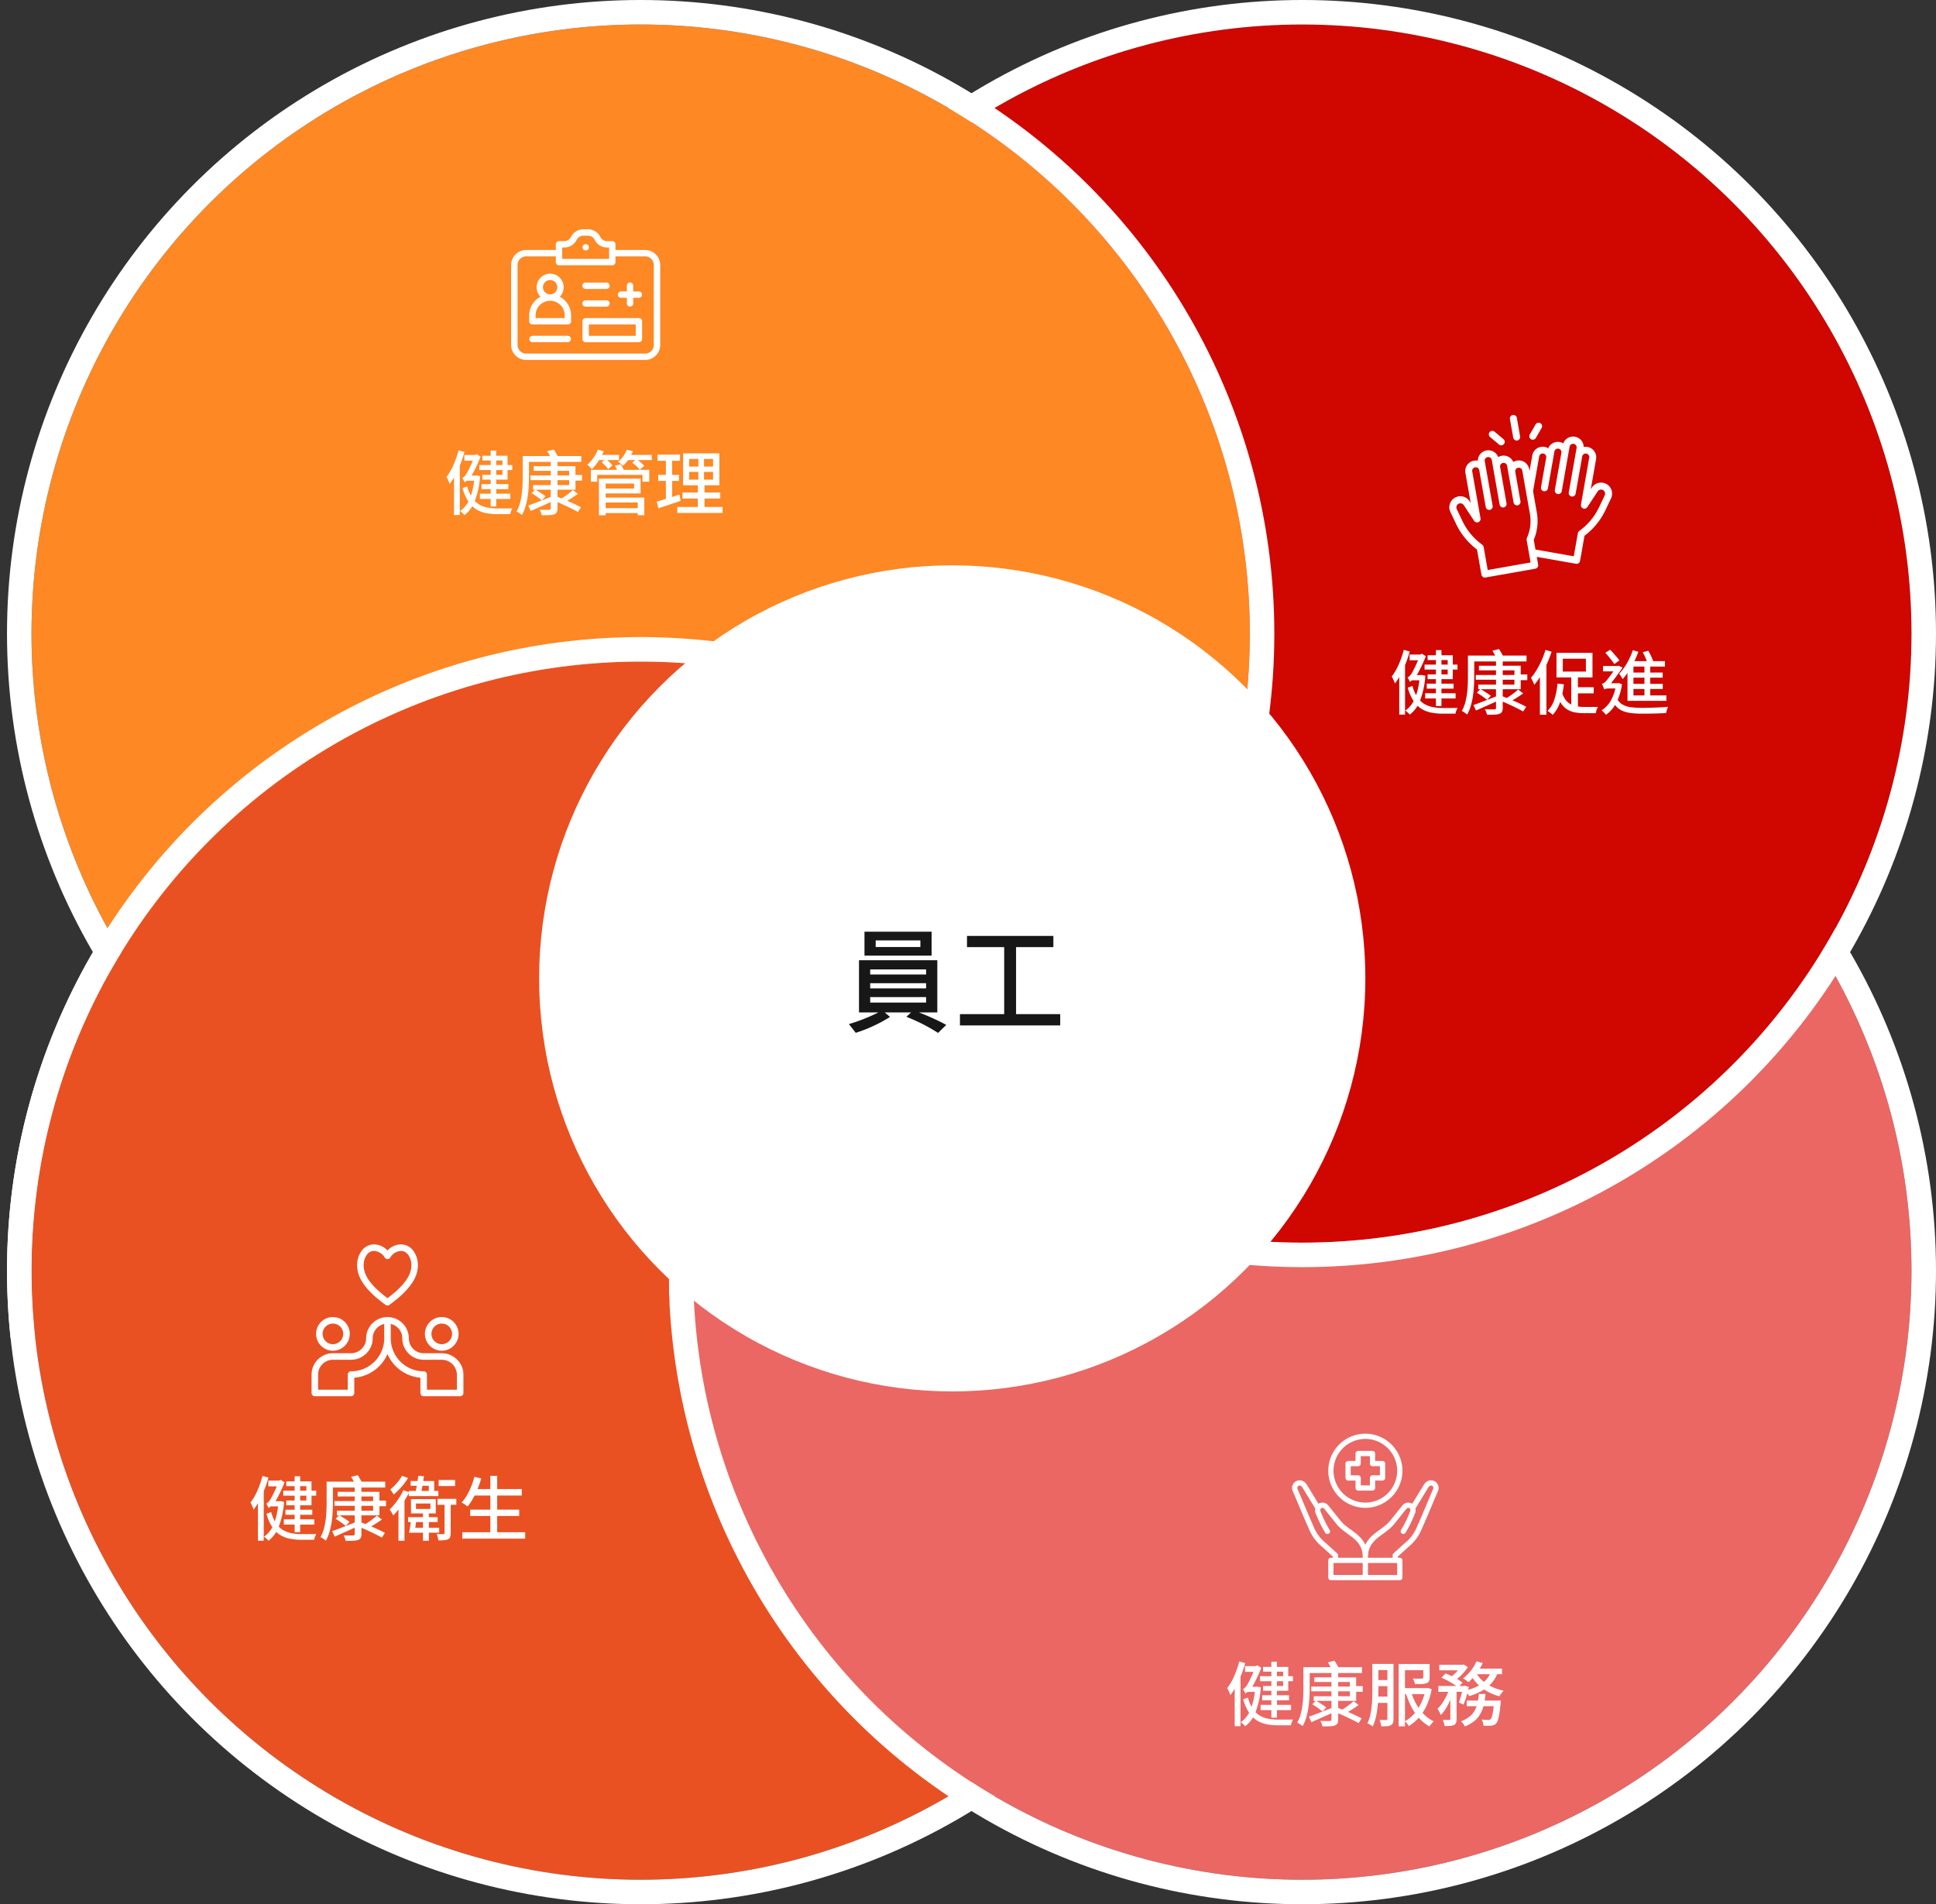 <svg xmlns="http://www.w3.org/2000/svg" xmlns:xlink="http://www.w3.org/1999/xlink" width="553" height="544" viewBox="0 0 553 544">
  <rect x="0" y="0" width="553" height="544" fill="#333333" stroke="none"/>
  <defs>
    <clipPath id="clip-path">
      <path id="Path_96863" data-name="Path 96863" d="M2988,8511.531l191.18-10.328s-.649-23.686.961-29.355,46.232-132.2,43.925-138.961-16.991-28.859-16.991-28.859l-73.974-13.5-73.312,19.68s-31.289,27.982-32.411,29.543-19.325,36.586-19.325,36.586l-17.37,62.129Z" transform="translate(-2986 -8290.531)" fill="#fff"/>
    </clipPath>
    <clipPath id="clip-path-2">
      <path id="path1842" d="M0-682.665H42v42H0Z" transform="translate(0 682.665)"/>
    </clipPath>
  </defs>
  <g id="Group_56927" data-name="Group 56927" transform="translate(-628 -8309.5)">
    <g id="Group_56758" data-name="Group 56758" transform="translate(626 8316.383)">
      <g id="Ellipse_3732" data-name="Ellipse 3732" transform="translate(11 182.118)" fill="#e95123" stroke="#fff" stroke-width="7">
        <circle cx="174" cy="174" r="174" stroke="none"/>
        <circle cx="174" cy="174" r="177.5" fill="none"/>
      </g>
      <g id="Ellipse_3731" data-name="Ellipse 3731" transform="translate(200 182.118)" fill="#ea6764" stroke="#fff" stroke-width="7">
        <circle cx="174" cy="174" r="174" stroke="none"/>
        <circle cx="174" cy="174" r="177.5" fill="none"/>
      </g>
      <g id="Ellipse_3730" data-name="Ellipse 3730" transform="translate(200 0.117)" fill="#d00600" stroke="#fff" stroke-width="7">
        <circle cx="174" cy="174" r="174" stroke="none"/>
        <circle cx="174" cy="174" r="177.5" fill="none"/>
      </g>
      <g id="Ellipse_3729" data-name="Ellipse 3729" transform="translate(11 0.117)" fill="#fd8824" stroke="#fff" stroke-width="7">
        <circle cx="174" cy="174" r="174" stroke="none"/>
        <circle cx="174" cy="174" r="177.5" fill="none"/>
      </g>
      <g id="Mask_Group_1584" data-name="Mask Group 1584" transform="translate(0 154.618)" clip-path="url(#clip-path)">
        <g id="Ellipse_3735" data-name="Ellipse 3735" transform="translate(11 27.5)" fill="#e95123" stroke="#fff" stroke-width="7">
          <circle cx="174" cy="174" r="174" stroke="none"/>
          <circle cx="174" cy="174" r="177.5" fill="none"/>
        </g>
      </g>
    </g>
    <circle id="Ellipse_3734" data-name="Ellipse 3734" cx="118" cy="118" r="118" transform="translate(782 8471)" fill="#fff"/>
    <path id="Path_96949" data-name="Path 96949" d="M-36.02-16.86l1.7.48a33.134,33.134,0,0,1-1.12,3.33,33.769,33.769,0,0,1-1.44,3.17,16.636,16.636,0,0,1-1.68,2.64,5.157,5.157,0,0,0-.22-.6q-.16-.38-.34-.77a4.737,4.737,0,0,0-.34-.63,16.392,16.392,0,0,0,1.99-3.44A27.41,27.41,0,0,0-36.02-16.86Zm-1.3,5.44,1.64-1.64.02.02V1.64h-1.66Zm10.48-5.36h1.58V-.8h-1.58Zm-3.24,4.14h9.4v1.42h-9.4Zm.16,8.18h8.7v1.5h-8.7Zm.46-2.74h7.66v1.44h-7.66Zm-4.9-8.32h3.28v1.64h-3.28Zm.82,8.98A10.578,10.578,0,0,0-32.1-3.25a6.278,6.278,0,0,0,2.03,1.9,7.649,7.649,0,0,0,2.49.88,16.657,16.657,0,0,0,2.82.23h1.97q.63,0,1.21-.01t.92-.01a4.746,4.746,0,0,0-.36.79,4.837,4.837,0,0,0-.24.85h-3.6a17.553,17.553,0,0,1-3.27-.29A8.333,8.333,0,0,1-30.94.02a7.531,7.531,0,0,1-2.28-2.25,13.081,13.081,0,0,1-1.66-3.83Zm4.32-8.76h7.2v6.82h-7.2V-9.84h5.74v-4.1h-5.74Zm-4.14,5.66h2.24v1.48h-2.74Zm1.88,0h.32l.3-.04,1,.22a24.454,24.454,0,0,1-1.5,7.06,9.183,9.183,0,0,1-2.96,4.06,2.3,2.3,0,0,0-.36-.4q-.24-.22-.48-.43A4.2,4.2,0,0,0-35.58.5a8.06,8.06,0,0,0,2.8-3.62,19.834,19.834,0,0,0,1.3-6.22Zm-2.74,2.02a3.638,3.638,0,0,0-.2-.42q-.14-.26-.28-.51t-.26-.43a1.423,1.423,0,0,0,.62-.43,4.366,4.366,0,0,0,.64-.85q.18-.3.59-1.1t.88-1.86a17.126,17.126,0,0,0,.79-2.16v-.1l.62-.26,1.1.72q-.72,1.82-1.58,3.53a31.086,31.086,0,0,1-1.68,2.97v.02l-.18.09q-.18.09-.43.22a2.4,2.4,0,0,0-.44.29Q-34.22-7.74-34.22-7.62Zm18.76-2.06H-3.48v1.36H-15.46Zm.9-2.64H-2.62V-5.6H-14.76V-6.92H-4.42V-11H-14.56Zm4.88-1.52h1.92V-.28A2.321,2.321,0,0,1-7.98.87a1.408,1.408,0,0,1-.76.57,5.273,5.273,0,0,1-1.39.22q-.85.04-2.11.04a6.49,6.49,0,0,0-.25-.79,5.151,5.151,0,0,0-.37-.79q.58.02,1.13.03t.98,0q.43-.01.59-.01a.541.541,0,0,0,.38-.1.471.471,0,0,0,.1-.34Zm-5.46,9.22,1.02-1.04q.48.28,1.04.63t1.07.69q.51.34.85.62l-1.08,1.16q-.32-.28-.81-.64t-1.04-.74Q-14.64-4.32-15.14-4.62Zm11.8-.9L-1.92-4.4q-.9.64-1.92,1.28T-5.7-2.06L-6.78-3q.54-.32,1.18-.76t1.24-.91Q-3.76-5.14-3.34-5.52ZM-16.12-1.08q.84-.3,1.94-.72t2.34-.9q1.24-.48,2.48-.98l.32,1.32q-1.66.76-3.33,1.5L-15.4.48Zm-.7-14.14H-.96v1.68H-16.82Zm-.88,0h1.8v5.88q0,1.2-.07,2.63t-.28,2.92A20.4,20.4,0,0,1-16.87-.9a12.14,12.14,0,0,1-1.05,2.54,3.289,3.289,0,0,0-.45-.36q-.29-.2-.58-.39a2.566,2.566,0,0,0-.51-.27,10.073,10.073,0,0,0,.97-2.35,18.694,18.694,0,0,0,.52-2.6q.17-1.33.22-2.62t.05-2.39Zm7-1.38,1.88-.48q.36.54.74,1.21A9.874,9.874,0,0,1-7.5-14.7l-1.94.6a8,8,0,0,0-.53-1.21Q-10.34-16.02-10.7-16.6Zm7.18,6.78H-.74V-8.2H-3.52Zm-5.36,7.3.82-1.16q.84.32,1.81.71t1.93.81q.96.42,1.81.83t1.45.75L-1.92.76Q-2.5.42-3.33,0T-5.12-.87q-.96-.45-1.92-.87T-8.88-2.52ZM2.76-16.16H7.34v1.76H2.76Zm0,4.62H7.4V-9.8H2.76Zm7.82,2.3h7.14v1.72H10.58ZM2.74-6.82h4.6v1.8H2.74ZM2-16.16H3.72v7.22q0,1.2-.05,2.59T3.45-3.53A24.672,24.672,0,0,1,2.96-.75a12.942,12.942,0,0,1-.84,2.47,2.351,2.351,0,0,0-.44-.33q-.28-.17-.57-.33A2.247,2.247,0,0,0,.58.84a10.442,10.442,0,0,0,.8-2.29A21.938,21.938,0,0,0,1.8-3.99q.14-1.31.17-2.58T2-8.94Zm4.3,0H8.04V-.46A3.527,3.527,0,0,1,7.89.66a1.2,1.2,0,0,1-.59.68,2.539,2.539,0,0,1-1.07.29q-.65.05-1.67.05a3.823,3.823,0,0,0-.1-.57Q4.38.78,4.28.44a2.619,2.619,0,0,0-.24-.58q.64.02,1.17.02h.73a.535.535,0,0,0,.27-.09A.358.358,0,0,0,6.3-.5Zm10.24.04h1.82v3.88a2.289,2.289,0,0,1-.19,1.03,1.261,1.261,0,0,1-.73.57,4.877,4.877,0,0,1-1.33.22q-.81.04-1.95.04a4.043,4.043,0,0,0-.23-.82,7.287,7.287,0,0,0-.35-.78q.56.02,1.09.03t.92,0q.39-.01.53-.01a.563.563,0,0,0,.33-.07.3.3,0,0,0,.09-.25Zm.66,6.88h.32l.32-.06,1.1.36a18.794,18.794,0,0,1-1.4,4.61A14.349,14.349,0,0,1,15.29-.82,12.165,12.165,0,0,1,12.4,1.6a5.138,5.138,0,0,0-.49-.72A4.7,4.7,0,0,0,11.3.22a9.481,9.481,0,0,0,2.61-2.1,13.378,13.378,0,0,0,2.05-3.14,15.335,15.335,0,0,0,1.24-3.9ZM13.08-8.12a17.258,17.258,0,0,0,1.48,3.47,13.543,13.543,0,0,0,2.18,2.9A9.739,9.739,0,0,0,19.54.24a4.309,4.309,0,0,0-.65.68q-.35.44-.57.78A11.257,11.257,0,0,1,15.43-.59a15.4,15.4,0,0,1-2.25-3.23,21.5,21.5,0,0,1-1.58-3.9Zm-3.56-8h7.5v1.76h-5.7V1.68H9.52Zm11.6.2h6.7v1.6h-6.7ZM28.96-5.68H37.4v1.6H28.96Zm-8.1-4.18h7.5v1.68h-7.5Zm3.42.68h1.78V-.42A3.174,3.174,0,0,1,25.91.65a1.2,1.2,0,0,1-.61.65,3.045,3.045,0,0,1-1.07.25q-.65.05-1.57.05a6.344,6.344,0,0,0-.22-.89,6.957,6.957,0,0,0-.34-.89q.62.02,1.14.03a7.161,7.161,0,0,0,.72-.01.563.563,0,0,0,.25-.07q.07-.05.07-.23Zm12.5,3.5H38.7l-.02.29q-.02.29-.04.49-.18,1.8-.37,2.97A12.3,12.3,0,0,1,37.86-.1a2.667,2.667,0,0,1-.52.98,1.764,1.764,0,0,1-.62.42,3.539,3.539,0,0,1-.74.18,8.982,8.982,0,0,1-.95.04q-.59,0-1.29-.02a4.146,4.146,0,0,0-.16-.9,3.986,3.986,0,0,0-.34-.86q.6.06,1.11.08t.75.02a1.557,1.557,0,0,0,.39-.04.654.654,0,0,0,.29-.18,1.966,1.966,0,0,0,.38-.75,10.024,10.024,0,0,0,.33-1.59q.15-1.04.29-2.68Zm-4.36-1.9h1.9a23.959,23.959,0,0,1-.44,2.92,10.242,10.242,0,0,1-.92,2.57A7.445,7.445,0,0,1,31.25.06,9.447,9.447,0,0,1,28.42,1.7a4.97,4.97,0,0,0-.48-.78,4.176,4.176,0,0,0-.62-.7,7.889,7.889,0,0,0,2.51-1.38,6.312,6.312,0,0,0,1.48-1.82,8.083,8.083,0,0,0,.77-2.16A19.561,19.561,0,0,0,32.42-7.58Zm-10.7-4.64,1.18-1.22q.84.32,1.75.77t1.74.94a11.224,11.224,0,0,1,1.37.93L26.5-9.44a10.378,10.378,0,0,0-1.31-.95q-.81-.51-1.72-1A17.768,17.768,0,0,0,21.72-12.22Zm6.16,2.36h.26l.26-.08,1.16.38q-.28,1.32-.69,2.69a19.332,19.332,0,0,1-.85,2.35l-1.3-.64a17.058,17.058,0,0,0,.66-2.07q.32-1.23.5-2.33Zm8-4.18,1.98.3a9.429,9.429,0,0,1-1.87,3.14A10.817,10.817,0,0,1,33.2-8.42a18.054,18.054,0,0,1-3.54,1.46,4.185,4.185,0,0,0-.31-.5q-.21-.3-.44-.59a3.875,3.875,0,0,0-.43-.47,16.728,16.728,0,0,0,3.35-1.15,8.516,8.516,0,0,0,2.53-1.8A6.635,6.635,0,0,0,35.88-14.04ZM31.74-16.9l1.78.5a14.88,14.88,0,0,1-1.14,2.06,18.285,18.285,0,0,1-1.41,1.87,14.945,14.945,0,0,1-1.51,1.53q-.18-.16-.46-.37t-.57-.4a5.341,5.341,0,0,0-.53-.31,12.1,12.1,0,0,0,2.21-2.17A11.533,11.533,0,0,0,31.74-16.9Zm-.08,3.32a8.563,8.563,0,0,0,1.86,2.25A11.567,11.567,0,0,0,36.21-9.6,15.264,15.264,0,0,0,39.5-8.5a4.257,4.257,0,0,0-.43.46q-.23.28-.43.58t-.34.56a14.42,14.42,0,0,1-3.4-1.35,12.554,12.554,0,0,1-2.78-2.09,11.905,11.905,0,0,1-2.04-2.72ZM24.06-9.3l1.26.48a25.032,25.032,0,0,1-.96,2.71,20.24,20.24,0,0,1-1.29,2.58,8.857,8.857,0,0,1-1.55,1.97,4.813,4.813,0,0,0-.4-.91q-.28-.51-.52-.89A8.805,8.805,0,0,0,22-4.99a16.265,16.265,0,0,0,1.2-2.09A14.338,14.338,0,0,0,24.06-9.3Zm7.4-5.52h7.58v1.6H30.7Zm-4.1-1.1h.42l.3-.08,1.2.76A11.908,11.908,0,0,1,28.2-13.8a14.775,14.775,0,0,1-1.36,1.38A13.182,13.182,0,0,1,25.4-11.3a6.119,6.119,0,0,0-.61-.48q-.37-.26-.65-.44a10.834,10.834,0,0,0,1.26-1.02,13.7,13.7,0,0,0,1.14-1.2,8.172,8.172,0,0,0,.82-1.14Z" transform="translate(1018 8801)" fill="#fff"/>
    <g id="Group_56772" data-name="Group 56772" transform="translate(-246 1904)">
      <rect id="Rectangle_12582" data-name="Rectangle 12582" width="52" height="52" transform="translate(1238 6810)" fill="#fff" opacity="0"/>
      <g id="g1836" transform="translate(1243 6815)">
        <g id="g1838" transform="translate(0 0)">
          <g id="g1840" clip-path="url(#clip-path-2)">
            <g id="g1846" transform="translate(21 34.652)">
              <path id="path1848" d="M0,0V6.083" fill="none" stroke="#fff" stroke-linecap="round" stroke-linejoin="round" stroke-miterlimit="22.926" stroke-width="1.5"/>
            </g>
            <path id="path1850" d="M181.333-88.412h19.688v-4.922H181.333Z" transform="translate(-170.177 129.592)" fill="none" stroke="#fff" stroke-linecap="round" stroke-linejoin="round" stroke-miterlimit="22.926" stroke-width="1.5"/>
            <g id="g1852" transform="translate(0.82 14.14)">
              <path id="path1854" d="M-142.505-211.142a34.093,34.093,0,0,1-2.538-5.172,1.621,1.621,0,0,1,.208-1.96,1.384,1.384,0,0,1,1.955.142c.46.554,3.185,3.979,3.646,4.533,2.54,3.057,7.069,3.917,7.568,9.127.5-5.21,5.028-6.071,7.568-9.127.46-.554,3.185-3.979,3.645-4.533a1.385,1.385,0,0,1,1.955-.142,1.621,1.621,0,0,1,.208,1.96,34.082,34.082,0,0,1-2.538,5.172m2.675-6.661,3.844-6.29c1.2-1.89,3.456-.439,2.656,1.266-.56,1.163-2.781,6.693-4.448,10.361a12.237,12.237,0,0,1-3.8,5.24l-3.219,2.926v.975M-145.18-217.8l-3.844-6.29c-1.2-1.89-3.456-.439-2.655,1.266.56,1.163,2.78,6.693,4.448,10.361a12.238,12.238,0,0,0,3.8,5.24l3.219,2.926v.975" transform="translate(151.847 224.983)" fill="none" stroke="#fff" stroke-linecap="round" stroke-linejoin="round" stroke-miterlimit="22.926" stroke-width="1.5"/>
            </g>
            <g id="g1856" transform="translate(11.156 0.82)">
              <path id="path1858" d="M-150.156-300.312a9.863,9.863,0,0,0,9.844-9.844A9.863,9.863,0,0,0-150.156-320,9.863,9.863,0,0,0-160-310.156,9.863,9.863,0,0,0-150.156-300.312Z" transform="translate(160 319.999)" fill="none" stroke="#fff" stroke-linecap="round" stroke-linejoin="round" stroke-miterlimit="22.926" stroke-width="1.5"/>
            </g>
            <g id="g1860" transform="translate(16.078 5.742)">
              <path id="path1862" d="M-43.8,0h4.1V2.871h2.871v4.1h-2.871V9.844h-4.1V6.973h-2.871v-4.1H-43.8Z" transform="translate(46.667)" fill="none" stroke="#fff" stroke-linecap="round" stroke-linejoin="round" stroke-miterlimit="22.926" stroke-width="1.5"/>
            </g>
          </g>
        </g>
      </g>
    </g>
    <path id="Path_96946" data-name="Path 96946" d="M37.932,8.656V15.5H57.1V8.656ZM53.9,13.04H41.132V11.152H53.9ZM36.364,16.816V31.728H41.9a50.671,50.671,0,0,1-8.416,3.328l1.952,2.5a42.373,42.373,0,0,0,9.792-4.544l-1.5-1.28h7.52L49.9,32.976a51.745,51.745,0,0,1,9.056,4.608l2.336-2.3a68.3,68.3,0,0,0-7.808-3.552h5.248V16.816Zm19.168,12.1H39.564V27.344H55.532ZM39.564,24.848V23.376H55.532v1.472Zm0-3.968V19.44H55.532v1.44Zm38.272-7.808V32.208H65.2V35.44h28.64V32.208H81.228V13.072H91.884v-3.2H67.212v3.2Z" transform="translate(837 8567)" fill="#171717"/>
    <path id="Path_96947" data-name="Path 96947" d="M-36.02-16.86l1.7.48a33.134,33.134,0,0,1-1.12,3.33,33.769,33.769,0,0,1-1.44,3.17,16.636,16.636,0,0,1-1.68,2.64,5.157,5.157,0,0,0-.22-.6q-.16-.38-.34-.77a4.737,4.737,0,0,0-.34-.63,16.392,16.392,0,0,0,1.99-3.44A27.41,27.41,0,0,0-36.02-16.86Zm-1.3,5.44,1.64-1.64.02.02V1.64h-1.66Zm10.48-5.36h1.58V-.8h-1.58Zm-3.24,4.14h9.4v1.42h-9.4Zm.16,8.18h8.7v1.5h-8.7Zm.46-2.74h7.66v1.44h-7.66Zm-4.9-8.32h3.28v1.64h-3.28Zm.82,8.98A10.578,10.578,0,0,0-32.1-3.25a6.278,6.278,0,0,0,2.03,1.9,7.649,7.649,0,0,0,2.49.88,16.657,16.657,0,0,0,2.82.23h1.97q.63,0,1.21-.01t.92-.01a4.746,4.746,0,0,0-.36.79,4.837,4.837,0,0,0-.24.85h-3.6a17.553,17.553,0,0,1-3.27-.29A8.333,8.333,0,0,1-30.94.02a7.531,7.531,0,0,1-2.28-2.25,13.081,13.081,0,0,1-1.66-3.83Zm4.32-8.76h7.2v6.82h-7.2V-9.84h5.74v-4.1h-5.74Zm-4.14,5.66h2.24v1.48h-2.74Zm1.88,0h.32l.3-.04,1,.22a24.454,24.454,0,0,1-1.5,7.06,9.183,9.183,0,0,1-2.96,4.06,2.3,2.3,0,0,0-.36-.4q-.24-.22-.48-.43A4.2,4.2,0,0,0-35.58.5a8.06,8.06,0,0,0,2.8-3.62,19.834,19.834,0,0,0,1.3-6.22Zm-2.74,2.02a3.638,3.638,0,0,0-.2-.42q-.14-.26-.28-.51t-.26-.43a1.423,1.423,0,0,0,.62-.43,4.366,4.366,0,0,0,.64-.85q.18-.3.59-1.1t.88-1.86a17.126,17.126,0,0,0,.79-2.16v-.1l.62-.26,1.1.72q-.72,1.82-1.58,3.53a31.086,31.086,0,0,1-1.68,2.97v.02l-.18.09q-.18.09-.43.22a2.4,2.4,0,0,0-.44.29Q-34.22-7.74-34.22-7.62Zm18.76-2.06H-3.48v1.36H-15.46Zm.9-2.64H-2.62V-5.6H-14.76V-6.92H-4.42V-11H-14.56Zm4.88-1.52h1.92V-.28A2.321,2.321,0,0,1-7.98.87a1.408,1.408,0,0,1-.76.57,5.273,5.273,0,0,1-1.39.22q-.85.04-2.11.04a6.49,6.49,0,0,0-.25-.79,5.151,5.151,0,0,0-.37-.79q.58.02,1.13.03t.98,0q.43-.01.59-.01a.541.541,0,0,0,.38-.1.471.471,0,0,0,.1-.34Zm-5.46,9.22,1.02-1.04q.48.28,1.04.63t1.07.69q.51.34.85.62l-1.08,1.16q-.32-.28-.81-.64t-1.04-.74Q-14.64-4.32-15.14-4.62Zm11.8-.9L-1.92-4.4q-.9.64-1.92,1.28T-5.7-2.06L-6.78-3q.54-.32,1.18-.76t1.24-.91Q-3.76-5.14-3.34-5.52ZM-16.12-1.08q.84-.3,1.94-.72t2.34-.9q1.24-.48,2.48-.98l.32,1.32q-1.66.76-3.33,1.5L-15.4.48Zm-.7-14.14H-.96v1.68H-16.82Zm-.88,0h1.8v5.88q0,1.2-.07,2.63t-.28,2.92A20.4,20.4,0,0,1-16.87-.9a12.14,12.14,0,0,1-1.05,2.54,3.289,3.289,0,0,0-.45-.36q-.29-.2-.58-.39a2.566,2.566,0,0,0-.51-.27,10.073,10.073,0,0,0,.97-2.35,18.694,18.694,0,0,0,.52-2.6q.17-1.33.22-2.62t.05-2.39Zm7-1.38,1.88-.48q.36.54.74,1.21A9.874,9.874,0,0,1-7.5-14.7l-1.94.6a8,8,0,0,0-.53-1.21Q-10.34-16.02-10.7-16.6Zm7.18,6.78H-.74V-8.2H-3.52Zm-5.36,7.3.82-1.16q.84.32,1.81.71t1.93.81q.96.42,1.81.83t1.45.75L-1.92.76Q-2.5.42-3.33,0T-5.12-.87q-.96-.45-1.92-.87T-8.88-2.52ZM5.52-.34H15.74V1.08H5.52ZM1.78-11.28H18.46v3.4H16.52V-9.84H3.6v1.96H1.78ZM5.42-8.76H15.98v4.22H5.42v-1.4h8.7V-7.36H5.42Zm.1,5.4H17.04V1.68H15.16V-1.94H5.52ZM4.08-8.76H6V1.7H4.08ZM8.64-12.5l1.68-.34a6.9,6.9,0,0,1,.57.97,4.767,4.767,0,0,1,.37.97l-1.76.38a6.4,6.4,0,0,0-.35-.94Q8.9-12.02,8.64-12.5ZM3.52-15.54h6.3v1.48H3.52Zm8.26,0h7.4v1.48h-7.4Zm-8-1.52,1.68.5a16.583,16.583,0,0,1-.95,1.88,17.749,17.749,0,0,1-1.18,1.77,12.733,12.733,0,0,1-1.27,1.45,4,4,0,0,0-.36-.4l-.49-.49a4.838,4.838,0,0,0-.43-.39A10.685,10.685,0,0,0,2.5-14.68,11.132,11.132,0,0,0,3.78-17.06Zm8.26.02,1.72.44a11.421,11.421,0,0,1-1.21,2.31,9.635,9.635,0,0,1-1.59,1.85,3.279,3.279,0,0,0-.4-.37l-.53-.43a3.3,3.3,0,0,0-.49-.34A7.93,7.93,0,0,0,11-15.13,8.219,8.219,0,0,0,12.04-17.04Zm-7.16,3.6,1.16-.96q.5.4,1.05.92a9.391,9.391,0,0,1,.87.92L6.74-11.48a10.692,10.692,0,0,0-.84-.96Q5.36-13,4.88-13.44Zm8.72.1,1.22-1q.56.4,1.21.95a9.063,9.063,0,0,1,1.01.97L15.76-11.3a8.677,8.677,0,0,0-.95-1.01A15.414,15.414,0,0,0,13.6-13.34Zm16.24,2.66v2.2h6.84v-2.2Zm0-3.7v2.18h6.84v-2.18ZM28.12-16H38.48v9.14H28.12ZM27.94-4.8h10.8v1.72H27.94ZM26.46-.68H39.4V1.04H26.46ZM20.82-15.62h6.42v1.76H20.82Zm.2,5.78h5.92V-8.1H21.02ZM20.6-2.22q.84-.22,1.9-.54t2.24-.7l2.36-.76.32,1.8q-1.64.56-3.32,1.12T21.06-.28Zm2.6-12.7H25V-2.58l-1.8.32Zm9.28-.34H34.1v7.62h.14V.1H32.32V-7.64h.16Z" transform="translate(795 8455)" fill="#fff"/>
    <g id="Group_56771" data-name="Group 56771" transform="translate(-521 1705)">
      <rect id="Rectangle_12581" data-name="Rectangle 12581" width="52" height="52" transform="translate(1290 6663)" fill="#fff" opacity="0"/>
      <g id="card" transform="translate(1295 6670)">
        <g id="Group_56767" data-name="Group 56767" transform="translate(0 0)">
          <path id="Path_96864" data-name="Path 96864" d="M372.979,217.038h-1.621v-1.621a.915.915,0,1,0-1.829,0v1.621h-1.621a.915.915,0,1,0,0,1.829h1.621v1.621a.915.915,0,0,0,1.829,0v-1.621h1.621a.915.915,0,0,0,0-1.829Z" transform="translate(-336.475 -199.286)" fill="#fff"/>
          <g id="Group_56760" data-name="Group 56760" transform="translate(20.373 25.361)">
            <path id="Path_96865" data-name="Path 96865" d="M261.131,343.4H245.915a.915.915,0,0,1-.915-.915v-5.072a.915.915,0,0,1,.915-.915h15.216a.915.915,0,0,1,.915.915v5.072A.915.915,0,0,1,261.131,343.4Zm-14.3-1.829h13.387v-3.243H246.829Z" transform="translate(-245 -336.494)" fill="#fff"/>
          </g>
          <g id="Group_56761" data-name="Group 56761" transform="translate(20.373 15.216)">
            <path id="Path_96866" data-name="Path 96866" d="M251.832,216.331h-5.917a.915.915,0,1,1,0-1.829h5.917a.915.915,0,1,1,0,1.829Z" transform="translate(-245 -214.502)" fill="#fff"/>
          </g>
          <g id="Group_56762" data-name="Group 56762" transform="translate(20.373 20.289)">
            <path id="Path_96867" data-name="Path 96867" d="M251.832,277.327h-5.917a.915.915,0,1,1,0-1.829h5.917a.915.915,0,1,1,0,1.829Z" transform="translate(-245 -275.498)" fill="#fff"/>
          </g>
          <g id="Group_56763" data-name="Group 56763" transform="translate(5.157 30.433)">
            <path id="Path_96868" data-name="Path 96868" d="M73.072,399.319H62.928a.915.915,0,0,1,0-1.829H73.072a.915.915,0,0,1,0,1.829Z" transform="translate(-62.013 -397.49)" fill="#fff"/>
          </g>
          <g id="Group_56766" data-name="Group 56766">
            <g id="Group_56764" data-name="Group 56764" transform="translate(0 5.918)">
              <path id="Path_96869" data-name="Path 96869" d="M38.279,134.093H4.3A4.3,4.3,0,0,1,0,129.8V106.972a4.3,4.3,0,0,1,4.3-4.3H13.68v1.829H4.3a2.47,2.47,0,0,0-2.467,2.467V129.8A2.47,2.47,0,0,0,4.3,132.264H38.279a2.47,2.47,0,0,0,2.467-2.467V106.972a2.47,2.47,0,0,0-2.467-2.467H28.9v-1.829h9.383a4.3,4.3,0,0,1,4.3,4.3V129.8A4.3,4.3,0,0,1,38.279,134.093Z" transform="translate(0 -102.676)" fill="#fff"/>
            </g>
            <g id="Group_56765" data-name="Group 56765" transform="translate(12.765)">
              <path id="Path_96870" data-name="Path 96870" d="M169.637,41.8H154.421a.915.915,0,0,1-.915-.915V35.81a.915.915,0,0,1,.915-.915h1.491a2.132,2.132,0,0,0,1.917-1.185,3.952,3.952,0,0,1,3.554-2.2h1.291a3.952,3.952,0,0,1,3.554,2.2h0a2.132,2.132,0,0,0,1.917,1.185h1.491a.915.915,0,0,1,.915.915v5.072A.915.915,0,0,1,169.637,41.8Zm-14.3-1.829h13.387V36.725h-.577a3.952,3.952,0,0,1-3.554-2.2h0a2.132,2.132,0,0,0-1.918-1.185h-1.291a2.132,2.132,0,0,0-1.918,1.185,3.951,3.951,0,0,1-3.554,2.2h-.577v3.243Z" transform="translate(-153.506 -31.514)" fill="#fff"/>
            </g>
          </g>
          <path id="Path_96871" data-name="Path 96871" d="M70.756,190.6a3.873,3.873,0,1,0-5.511,0,5.992,5.992,0,0,0-3.231,5.312V197.6a.915.915,0,0,0,.915.915H73.072a.915.915,0,0,0,.915-.915v-1.691A5.991,5.991,0,0,0,70.756,190.6Zm-4.8-2.719A2.044,2.044,0,1,1,68,189.922,2.046,2.046,0,0,1,65.956,187.877Zm6.2,8.807H63.842v-.776a4.157,4.157,0,1,1,8.315,0Z" transform="translate(-56.856 -171.324)" fill="#fff"/>
        </g>
        <g id="Group_56768" data-name="Group 56768" transform="translate(20.394 4.226)">
          <path id="Path_96872" data-name="Path 96872" d="M246.146,84.162a.913.913,0,1,1,.179-1.811A.913.913,0,0,1,246.146,84.162Z" transform="translate(-245.252 -82.332)" fill="#fff"/>
        </g>
      </g>
    </g>
    <path id="Path_96950" data-name="Path 96950" d="M-36.02-16.86l1.7.48a33.134,33.134,0,0,1-1.12,3.33,33.769,33.769,0,0,1-1.44,3.17,16.636,16.636,0,0,1-1.68,2.64,5.157,5.157,0,0,0-.22-.6q-.16-.38-.34-.77a4.737,4.737,0,0,0-.34-.63,16.392,16.392,0,0,0,1.99-3.44A27.41,27.41,0,0,0-36.02-16.86Zm-1.3,5.44,1.64-1.64.02.02V1.64h-1.66Zm10.48-5.36h1.58V-.8h-1.58Zm-3.24,4.14h9.4v1.42h-9.4Zm.16,8.18h8.7v1.5h-8.7Zm.46-2.74h7.66v1.44h-7.66Zm-4.9-8.32h3.28v1.64h-3.28Zm.82,8.98A10.578,10.578,0,0,0-32.1-3.25a6.278,6.278,0,0,0,2.03,1.9,7.649,7.649,0,0,0,2.49.88,16.657,16.657,0,0,0,2.82.23h1.97q.63,0,1.21-.01t.92-.01a4.746,4.746,0,0,0-.36.79,4.837,4.837,0,0,0-.24.85h-3.6a17.553,17.553,0,0,1-3.27-.29A8.333,8.333,0,0,1-30.94.02a7.531,7.531,0,0,1-2.28-2.25,13.081,13.081,0,0,1-1.66-3.83Zm4.32-8.76h7.2v6.82h-7.2V-9.84h5.74v-4.1h-5.74Zm-4.14,5.66h2.24v1.48h-2.74Zm1.88,0h.32l.3-.04,1,.22a24.454,24.454,0,0,1-1.5,7.06,9.183,9.183,0,0,1-2.96,4.06,2.3,2.3,0,0,0-.36-.4q-.24-.22-.48-.43A4.2,4.2,0,0,0-35.58.5a8.06,8.06,0,0,0,2.8-3.62,19.834,19.834,0,0,0,1.3-6.22Zm-2.74,2.02a3.638,3.638,0,0,0-.2-.42q-.14-.26-.28-.51t-.26-.43a1.423,1.423,0,0,0,.62-.43,4.366,4.366,0,0,0,.64-.85q.18-.3.59-1.1t.88-1.86a17.126,17.126,0,0,0,.79-2.16v-.1l.62-.26,1.1.72q-.72,1.82-1.58,3.53a31.086,31.086,0,0,1-1.68,2.97v.02l-.18.09q-.18.09-.43.22a2.4,2.4,0,0,0-.44.29Q-34.22-7.74-34.22-7.62Zm18.76-2.06H-3.48v1.36H-15.46Zm.9-2.64H-2.62V-5.6H-14.76V-6.92H-4.42V-11H-14.56Zm4.88-1.52h1.92V-.28A2.321,2.321,0,0,1-7.98.87a1.408,1.408,0,0,1-.76.57,5.273,5.273,0,0,1-1.39.22q-.85.04-2.11.04a6.49,6.49,0,0,0-.25-.79,5.151,5.151,0,0,0-.37-.79q.58.02,1.13.03t.98,0q.43-.01.59-.01a.541.541,0,0,0,.38-.1.471.471,0,0,0,.1-.34Zm-5.46,9.22,1.02-1.04q.48.28,1.04.63t1.07.69q.51.34.85.62l-1.08,1.16q-.32-.28-.81-.64t-1.04-.74Q-14.64-4.32-15.14-4.62Zm11.8-.9L-1.92-4.4q-.9.64-1.92,1.28T-5.7-2.06L-6.78-3q.54-.32,1.18-.76t1.24-.91Q-3.76-5.14-3.34-5.52ZM-16.12-1.08q.84-.3,1.94-.72t2.34-.9q1.24-.48,2.48-.98l.32,1.32q-1.66.76-3.33,1.5L-15.4.48Zm-.7-14.14H-.96v1.68H-16.82Zm-.88,0h1.8v5.88q0,1.2-.07,2.63t-.28,2.92A20.4,20.4,0,0,1-16.87-.9a12.14,12.14,0,0,1-1.05,2.54,3.289,3.289,0,0,0-.45-.36q-.29-.2-.58-.39a2.566,2.566,0,0,0-.51-.27,10.073,10.073,0,0,0,.97-2.35,18.694,18.694,0,0,0,.52-2.6q.17-1.33.22-2.62t.05-2.39Zm7-1.38,1.88-.48q.36.54.74,1.21A9.874,9.874,0,0,1-7.5-14.7l-1.94.6a8,8,0,0,0-.53-1.21Q-10.34-16.02-10.7-16.6Zm7.18,6.78H-.74V-8.2H-3.52Zm-5.36,7.3.82-1.16q.84.32,1.81.71t1.93.81q.96.42,1.81.83t1.45.75L-1.92.76Q-2.5.42-3.33,0T-5.12-.87q-.96-.45-1.92-.87T-8.88-2.52ZM4.46-16.84l1.74.52a36.4,36.4,0,0,1-1.33,3.46A30.283,30.283,0,0,1,3.18-9.58,19.227,19.227,0,0,1,1.24-6.86a4.451,4.451,0,0,0-.23-.6Q.84-7.84.65-8.23A5.519,5.519,0,0,0,.3-8.86a15.637,15.637,0,0,0,1.63-2.26,25.164,25.164,0,0,0,1.42-2.74A25.434,25.434,0,0,0,4.46-16.84Zm-1.6,5.2,1.8-1.82.06.04V1.68H2.86ZM9.4-14.32v3.68H16v-3.68ZM7.6-16H17.88v7.02H7.6Zm5.02,9.82h5.6v1.76h-5.6Zm-.8-3.7h1.9V.22l-1.9-.8ZM9.14-4.8a6.753,6.753,0,0,0,1.05,2.21A4.521,4.521,0,0,0,11.68-1.3a5.966,5.966,0,0,0,1.83.6,13.23,13.23,0,0,0,2.11.16h3.8a3.665,3.665,0,0,0-.25.53,6.381,6.381,0,0,0-.22.66,5.386,5.386,0,0,0-.13.59H15.48a14.266,14.266,0,0,1-2.59-.22A6.418,6.418,0,0,1,10.71.2,5.834,5.834,0,0,1,8.96-1.49a10.364,10.364,0,0,1-1.3-2.79ZM7.88-7.2l1.82.18A23.723,23.723,0,0,1,8.65-1.99,10.048,10.048,0,0,1,6.52,1.72a2.811,2.811,0,0,0-.42-.37q-.28-.21-.57-.42A4.882,4.882,0,0,0,5.02.6,7.93,7.93,0,0,0,7-2.7,20.245,20.245,0,0,0,7.88-7.2Zm21.7-6.42h9v1.54h-9v9.8h-1.7v-9.78l1.46-1.56Zm-.88,3.26h9.24V-8.9H28.7Zm.08,3.22h9.18v1.46H28.78Zm-.08,3.3H38.98v1.56H28.7ZM32.72-13h1.66v9.94H32.72ZM29.4-16.76l1.58.46a26.459,26.459,0,0,1-1.23,2.89,25.489,25.489,0,0,1-1.54,2.69A17.636,17.636,0,0,1,26.5-8.5q-.1-.18-.28-.47t-.37-.58a4.1,4.1,0,0,0-.35-.47,15.314,15.314,0,0,0,2.23-3.03A20.287,20.287,0,0,0,29.4-16.76Zm2.84.6,1.56-.44a14.877,14.877,0,0,1,.87,1.63,11.225,11.225,0,0,1,.59,1.51l-1.64.52a14.9,14.9,0,0,0-.56-1.53A15.936,15.936,0,0,0,32.24-16.16Zm-10.7.14,1.4-.86q.48.48.97,1.04t.93,1.08q.44.52.72.92L24.12-12.8q-.28-.42-.71-.98t-.92-1.15Q22-15.52,21.54-16.02Zm-.64,3.78h4.32v1.54H20.9Zm3.8,8.96a4.239,4.239,0,0,0,1.6,1.96,6.21,6.21,0,0,0,2.49.84,25.244,25.244,0,0,0,3.37.2q1.06,0,2.36-.04t2.62-.1q1.32-.06,2.38-.16a2.354,2.354,0,0,0-.26.52,6.926,6.926,0,0,0-.21.66q-.09.34-.15.6-.98.06-2.12.1t-2.32.06q-1.18.02-2.32.02a27.252,27.252,0,0,1-3.13-.16A9.474,9.474,0,0,1,26.59.64,5.185,5.185,0,0,1,24.76-.59a6.9,6.9,0,0,1-1.34-2.15Zm-.08-4.04h.46l.3-.04.92.34a16.329,16.329,0,0,1-1.7,5.43,9.289,9.289,0,0,1-2.9,3.31,3.185,3.185,0,0,0-.34-.45q-.22-.25-.46-.48a2.571,2.571,0,0,0-.44-.35,7.94,7.94,0,0,0,2.7-2.88A12.661,12.661,0,0,0,24.62-7Zm-3.4,1.8v-1.4l.78-.4h3.2v1.5H22.44a3.039,3.039,0,0,0-.74.09A1.083,1.083,0,0,0,21.22-5.52Zm0,0a2.451,2.451,0,0,0-.17-.52q-.13-.3-.25-.61a4.068,4.068,0,0,0-.22-.49,2.054,2.054,0,0,0,.48-.19,2.148,2.148,0,0,0,.52-.43,6.645,6.645,0,0,0,.66-.76q.42-.54.91-1.21t.92-1.3q.43-.63.69-1.03v-.06l.54-.22,1.18.54q-.36.52-.85,1.21T24.6-9.17q-.54.73-1.07,1.4t-.97,1.15l-.2.11q-.2.11-.47.28a3,3,0,0,0-.47.36A.52.52,0,0,0,21.22-5.52Z" transform="translate(1065 8512)" fill="#fff"/>
    <g id="Group_56773" data-name="Group 56773" transform="translate(-250 1747)">
      <rect id="Rectangle_12582-2" data-name="Rectangle 12582" width="52" height="52" transform="translate(1289 6678)" fill="#fff" opacity="0"/>
      <g id="high-five" transform="translate(1291.895 6681)">
        <path id="Path_96873" data-name="Path 96873" d="M44.957,82.026a3.165,3.165,0,0,0-4.145,1.023l-.317.48,1.513-8.58a3.017,3.017,0,0,0-3.535-3.486,3.015,3.015,0,0,0-5.833-1.029,3.017,3.017,0,0,0-4.313,1.4,3.016,3.016,0,0,0-4.539,2.051L23,78.339l-.094-.534a3.017,3.017,0,0,0-4.539-2.052,3.014,3.014,0,0,0-4.313-1.394,3.015,3.015,0,0,0-5.834,1.027,3.016,3.016,0,0,0-3.535,3.486L6.2,87.452l-.317-.48A3.148,3.148,0,0,0,.408,90.055L1.995,93.4a19.862,19.862,0,0,0,6,7.354l1.268,7.189a1,1,0,0,0,1.157.81l14.237-2.51a1,1,0,0,0,.81-1.157l-.393-2.23,11.2,1.975a1,1,0,0,0,1.157-.81L38.7,96.836a19.861,19.861,0,0,0,6-7.354l1.587-3.35A3.152,3.152,0,0,0,44.957,82.026Zm-33.9,24.591-1.164-6.6a1,1,0,0,0-.4-.637A17.854,17.854,0,0,1,3.8,92.55L2.213,89.2a1.151,1.151,0,0,1,2-1.127l2.97,4.5A1,1,0,0,0,9,91.847L6.651,78.526a1.018,1.018,0,1,1,2-.354l1.851,10.5a1,1,0,0,0,1.967-.347l-2.243-12.72a1.018,1.018,0,1,1,2-.353l2.243,12.72a1,1,0,0,0,1.967-.347l-1.851-10.5a1.018,1.018,0,0,1,2-.353l1.851,10.5a1,1,0,1,0,1.967-.347l-1.484-8.419a1.018,1.018,0,0,1,2-.353l2.19,12.419a11.752,11.752,0,0,1-.859,6.889,1,1,0,0,0-.073.583l1.13,6.411Zm33.423-21.34-1.587,3.35A17.855,17.855,0,0,1,37.2,95.458a1,1,0,0,0-.4.637l-1.164,6.6L24.7,100.767l-.489-2.775a13.738,13.738,0,0,0,.88-7.769l-1.082-6.137,1.741-9.857a1.018,1.018,0,1,1,2,.353h0L26.274,83a1,1,0,0,0,1.967.347l1.851-10.5a1.018,1.018,0,1,1,2,.354L30.246,83.7a1,1,0,1,0,1.967.347l2.243-12.72a1.018,1.018,0,0,1,2,.354L34.217,84.4a1,1,0,1,0,1.967.347l1.852-10.5a1.018,1.018,0,1,1,2,.353L37.692,87.924a1,1,0,0,0,1.817.724l2.97-4.5a1.151,1.151,0,0,1,2,1.127Z" transform="translate(0 -62.272)" fill="#fff"/>
        <g id="Group_56776" data-name="Group 56776" transform="translate(11.416 0)">
          <g id="Group_56773-2" data-name="Group 56773" transform="translate(5.966 0)">
            <path id="Path_96874" data-name="Path 96874" d="M192.35,7.345a1,1,0,0,1-.982-.825l-.943-5.347a1,1,0,0,1,1.967-.347l.943,5.347a1,1,0,0,1-.985,1.172Z" transform="translate(-190.409 0)" fill="#fff"/>
          </g>
          <g id="Group_56774" data-name="Group 56774" transform="translate(11.524 2.304)">
            <path id="Path_96875" data-name="Path 96875" d="M252.617,30.2a1,1,0,0,1-.864-1.5l1.631-2.824a1,1,0,1,1,1.73,1l-1.631,2.824A1,1,0,0,1,252.617,30.2Z" transform="translate(-251.619 -25.383)" fill="#fff"/>
          </g>
          <g id="Group_56775" data-name="Group 56775" transform="translate(0 4.624)">
            <path id="Path_96876" data-name="Path 96876" d="M128.189,55.024a1,1,0,0,1-.641-.234l-2.5-2.1a1,1,0,1,1,1.284-1.53l2.5,2.1a1,1,0,0,1-.643,1.764Z" transform="translate(-124.692 -50.93)" fill="#fff"/>
          </g>
        </g>
      </g>
    </g>
    <path id="Path_96948" data-name="Path 96948" d="M-36.02-16.86l1.7.48a33.134,33.134,0,0,1-1.12,3.33,33.769,33.769,0,0,1-1.44,3.17,16.636,16.636,0,0,1-1.68,2.64,5.157,5.157,0,0,0-.22-.6q-.16-.38-.34-.77a4.737,4.737,0,0,0-.34-.63,16.392,16.392,0,0,0,1.99-3.44A27.41,27.41,0,0,0-36.02-16.86Zm-1.3,5.44,1.64-1.64.02.02V1.64h-1.66Zm10.48-5.36h1.58V-.8h-1.58Zm-3.24,4.14h9.4v1.42h-9.4Zm.16,8.18h8.7v1.5h-8.7Zm.46-2.74h7.66v1.44h-7.66Zm-4.9-8.32h3.28v1.64h-3.28Zm.82,8.98A10.578,10.578,0,0,0-32.1-3.25a6.278,6.278,0,0,0,2.03,1.9,7.649,7.649,0,0,0,2.49.88,16.657,16.657,0,0,0,2.82.23h1.97q.63,0,1.21-.01t.92-.01a4.746,4.746,0,0,0-.36.79,4.837,4.837,0,0,0-.24.85h-3.6a17.553,17.553,0,0,1-3.27-.29A8.333,8.333,0,0,1-30.94.02a7.531,7.531,0,0,1-2.28-2.25,13.081,13.081,0,0,1-1.66-3.83Zm4.32-8.76h7.2v6.82h-7.2V-9.84h5.74v-4.1h-5.74Zm-4.14,5.66h2.24v1.48h-2.74Zm1.88,0h.32l.3-.04,1,.22a24.454,24.454,0,0,1-1.5,7.06,9.183,9.183,0,0,1-2.96,4.06,2.3,2.3,0,0,0-.36-.4q-.24-.22-.48-.43A4.2,4.2,0,0,0-35.58.5a8.06,8.06,0,0,0,2.8-3.62,19.834,19.834,0,0,0,1.3-6.22Zm-2.74,2.02a3.638,3.638,0,0,0-.2-.42q-.14-.26-.28-.51t-.26-.43a1.423,1.423,0,0,0,.62-.43,4.366,4.366,0,0,0,.64-.85q.18-.3.59-1.1t.88-1.86a17.126,17.126,0,0,0,.79-2.16v-.1l.62-.26,1.1.72q-.72,1.82-1.58,3.53a31.086,31.086,0,0,1-1.68,2.97v.02l-.18.09q-.18.09-.43.22a2.4,2.4,0,0,0-.44.29Q-34.22-7.74-34.22-7.62Zm18.76-2.06H-3.48v1.36H-15.46Zm.9-2.64H-2.62V-5.6H-14.76V-6.92H-4.42V-11H-14.56Zm4.88-1.52h1.92V-.28A2.321,2.321,0,0,1-7.98.87a1.408,1.408,0,0,1-.76.57,5.273,5.273,0,0,1-1.39.22q-.85.04-2.11.04a6.49,6.49,0,0,0-.25-.79,5.151,5.151,0,0,0-.37-.79q.58.02,1.13.03t.98,0q.43-.01.59-.01a.541.541,0,0,0,.38-.1.471.471,0,0,0,.1-.34Zm-5.46,9.22,1.02-1.04q.48.28,1.04.63t1.07.69q.51.34.85.62l-1.08,1.16q-.32-.28-.81-.64t-1.04-.74Q-14.64-4.32-15.14-4.62Zm11.8-.9L-1.92-4.4q-.9.64-1.92,1.28T-5.7-2.06L-6.78-3q.54-.32,1.18-.76t1.24-.91Q-3.76-5.14-3.34-5.52ZM-16.12-1.08q.84-.3,1.94-.72t2.34-.9q1.24-.48,2.48-.98l.32,1.32q-1.66.76-3.33,1.5L-15.4.48Zm-.7-14.14H-.96v1.68H-16.82Zm-.88,0h1.8v5.88q0,1.2-.07,2.63t-.28,2.92A20.4,20.4,0,0,1-16.87-.9a12.14,12.14,0,0,1-1.05,2.54,3.289,3.289,0,0,0-.45-.36q-.29-.2-.58-.39a2.566,2.566,0,0,0-.51-.27,10.073,10.073,0,0,0,.97-2.35,18.694,18.694,0,0,0,.52-2.6q.17-1.33.22-2.62t.05-2.39Zm7-1.38,1.88-.48q.36.54.74,1.21A9.874,9.874,0,0,1-7.5-14.7l-1.94.6a8,8,0,0,0-.53-1.21Q-10.34-16.02-10.7-16.6Zm7.18,6.78H-.74V-8.2H-3.52Zm-5.36,7.3.82-1.16q.84.32,1.81.71t1.93.81q.96.42,1.81.83t1.45.75L-1.92.76Q-2.5.42-3.33,0T-5.12-.87q-.96-.45-1.92-.87T-8.88-2.52ZM6.3-15.4h6.72v3.68H11.48v-2.32H6.3Zm-.54,2.82h8.46v1.48H5.76ZM8.48-16.9l1.62.14q-.12.84-.27,1.76t-.31,1.78q-.16.86-.3,1.52H7.56q.18-.68.35-1.58t.31-1.85Q8.36-16.08,8.48-16.9ZM7.82-8.98v1.56h4.12V-8.98ZM6.4-10.24h7.08v4.1H6.4ZM9.82-6.5H11.5V1.68H9.82Zm4.48-9.2H19v1.72H14.3Zm-.34,5.38h5.38V-8.6H13.96Zm2.02.76h1.76V-.52A3.462,3.462,0,0,1,17.6.57a1.157,1.157,0,0,1-.6.65,3.127,3.127,0,0,1-1.12.28q-.68.06-1.64.06a7.932,7.932,0,0,0-.2-.91,8.575,8.575,0,0,0-.3-.91q.64.02,1.19.03a7.118,7.118,0,0,0,.73-.01.35.35,0,0,0,.25-.07.316.316,0,0,0,.07-.23ZM3.84-16.9l1.72.64a19.834,19.834,0,0,1-1.89,2.54,18.282,18.282,0,0,1-2.21,2.18q-.12-.2-.29-.47t-.36-.54a5.32,5.32,0,0,0-.33-.43q.62-.52,1.27-1.18a14.576,14.576,0,0,0,1.2-1.38A10,10,0,0,0,3.84-16.9Zm.38,4.12,1.66.58Q5.3-11.02,4.56-9.8A26.458,26.458,0,0,1,2.99-7.49,20.806,20.806,0,0,1,1.34-5.56q-.1-.2-.29-.52T.66-6.73a2.728,2.728,0,0,0-.38-.51A18.875,18.875,0,0,0,2.45-9.78,17.929,17.929,0,0,0,4.22-12.78ZM2.82-8.82l1.7-1.72.02.02V1.66H2.82ZM5.56-5.08H14v1.4H5.56Zm.98,3.04h7.9v1.4H6.24ZM6.38-3.96l1.48.12q-.08.8-.22,1.68T7.36-.64H5.82q.16-.68.31-1.6T6.38-3.96ZM24.16-13.1H38.04v1.84H24.16ZM23.3-7.24h14v1.82h-14ZM21.06-.78H39.02V1.06H21.06Zm8-16.1h1.96V.14H29.06Zm-4.56.28,1.96.44a29.071,29.071,0,0,1-1.05,3.03,24.128,24.128,0,0,1-1.33,2.76,16.209,16.209,0,0,1-1.5,2.23q-.2-.16-.51-.37t-.63-.42a4.568,4.568,0,0,0-.58-.33,11.376,11.376,0,0,0,1.5-2.05,19.8,19.8,0,0,0,1.23-2.53A21.907,21.907,0,0,0,24.5-16.6Z" transform="translate(739 8748)" fill="#fff"/>
    <g id="Group_56777" data-name="Group 56777" transform="translate(192 1664)">
      <rect id="Rectangle_12581-2" data-name="Rectangle 12581" width="52" height="52" transform="translate(521 6997)" fill="#fff" opacity="0"/>
      <g id="Sharing" transform="translate(525 7001)">
        <path id="Path_96877" data-name="Path 96877" d="M162.189,17.451a.93.93,0,0,1-.548-.178c-5.55-4.032-8.135-7.62-8.135-11.292a6.917,6.917,0,0,1,1.26-4.1A4.368,4.368,0,0,1,158.313,0a5.322,5.322,0,0,1,3.875,1.742A5.322,5.322,0,0,1,166.064,0a4.368,4.368,0,0,1,3.547,1.881,6.918,6.918,0,0,1,1.26,4.1c0,3.671-2.585,7.259-8.135,11.292A.93.93,0,0,1,162.189,17.451ZM158.313,1.864c-1.842,0-2.943,2.094-2.943,4.118,0,2.912,2.17,5.9,6.819,9.38,4.649-3.478,6.819-6.469,6.819-9.38,0-2.024-1.1-4.118-2.944-4.118A3.8,3.8,0,0,0,163,3.717a.93.93,0,0,1-1.622,0A3.8,3.8,0,0,0,158.313,1.864Z" transform="translate(-140.502)" fill="#fff"/>
        <path id="Path_96878" data-name="Path 96878" d="M20.056,254.614a4.807,4.807,0,1,1,4.807-4.807A4.813,4.813,0,0,1,20.056,254.614Zm0-7.751A2.944,2.944,0,1,0,23,249.807,2.947,2.947,0,0,0,20.056,246.864Z" transform="translate(-13.957 -224.245)" fill="#fff"/>
        <path id="Path_96879" data-name="Path 96879" d="M387.047,254.614a4.807,4.807,0,1,1,4.807-4.807A4.813,4.813,0,0,1,387.047,254.614Zm0-7.751a2.944,2.944,0,1,0,2.943,2.944A2.947,2.947,0,0,0,387.047,246.864Z" transform="translate(-349.859 -224.245)" fill="#fff"/>
        <path id="Path_96880" data-name="Path 96880" d="M41.531,257.118a6.187,6.187,0,0,0-4.344-1.783H32.021a4.24,4.24,0,0,1-4.235-4.235,6.1,6.1,0,0,0-12.2,0,4.336,4.336,0,0,1-4.321,4.235H6.1a6.106,6.106,0,0,0-6.1,6.1v5.253a.932.932,0,0,0,.932.932H11.266a.932.932,0,0,0,.932-.932v-4.359a11.371,11.371,0,0,0,9.485-6.751,11.29,11.29,0,0,0,9.406,6.75v4.36a.932.932,0,0,0,.932.932h10.42a.932.932,0,0,0,.932-.932v-5.253A6,6,0,0,0,41.531,257.118ZM11.266,260.5a.932.932,0,0,0-.932.932v4.321H1.864v-4.321A4.24,4.24,0,0,1,6.1,257.2h5.167a6.187,6.187,0,0,0,4.344-1.783,6,6,0,0,0,1.841-4.316,4.242,4.242,0,0,1,3.3-4.131V251.1A9.457,9.457,0,0,1,11.266,260.5Zm30.243,5.253H32.952v-4.321a.932.932,0,0,0-.932-.932,9.413,9.413,0,0,1-9.4-9.4v-4.131a4.242,4.242,0,0,1,3.3,4.131,6.106,6.106,0,0,0,6.1,6.1h5.167a4.336,4.336,0,0,1,4.321,4.235Z" transform="translate(0 -224.245)" fill="#fff"/>
      </g>
    </g>
  </g>
</svg>
